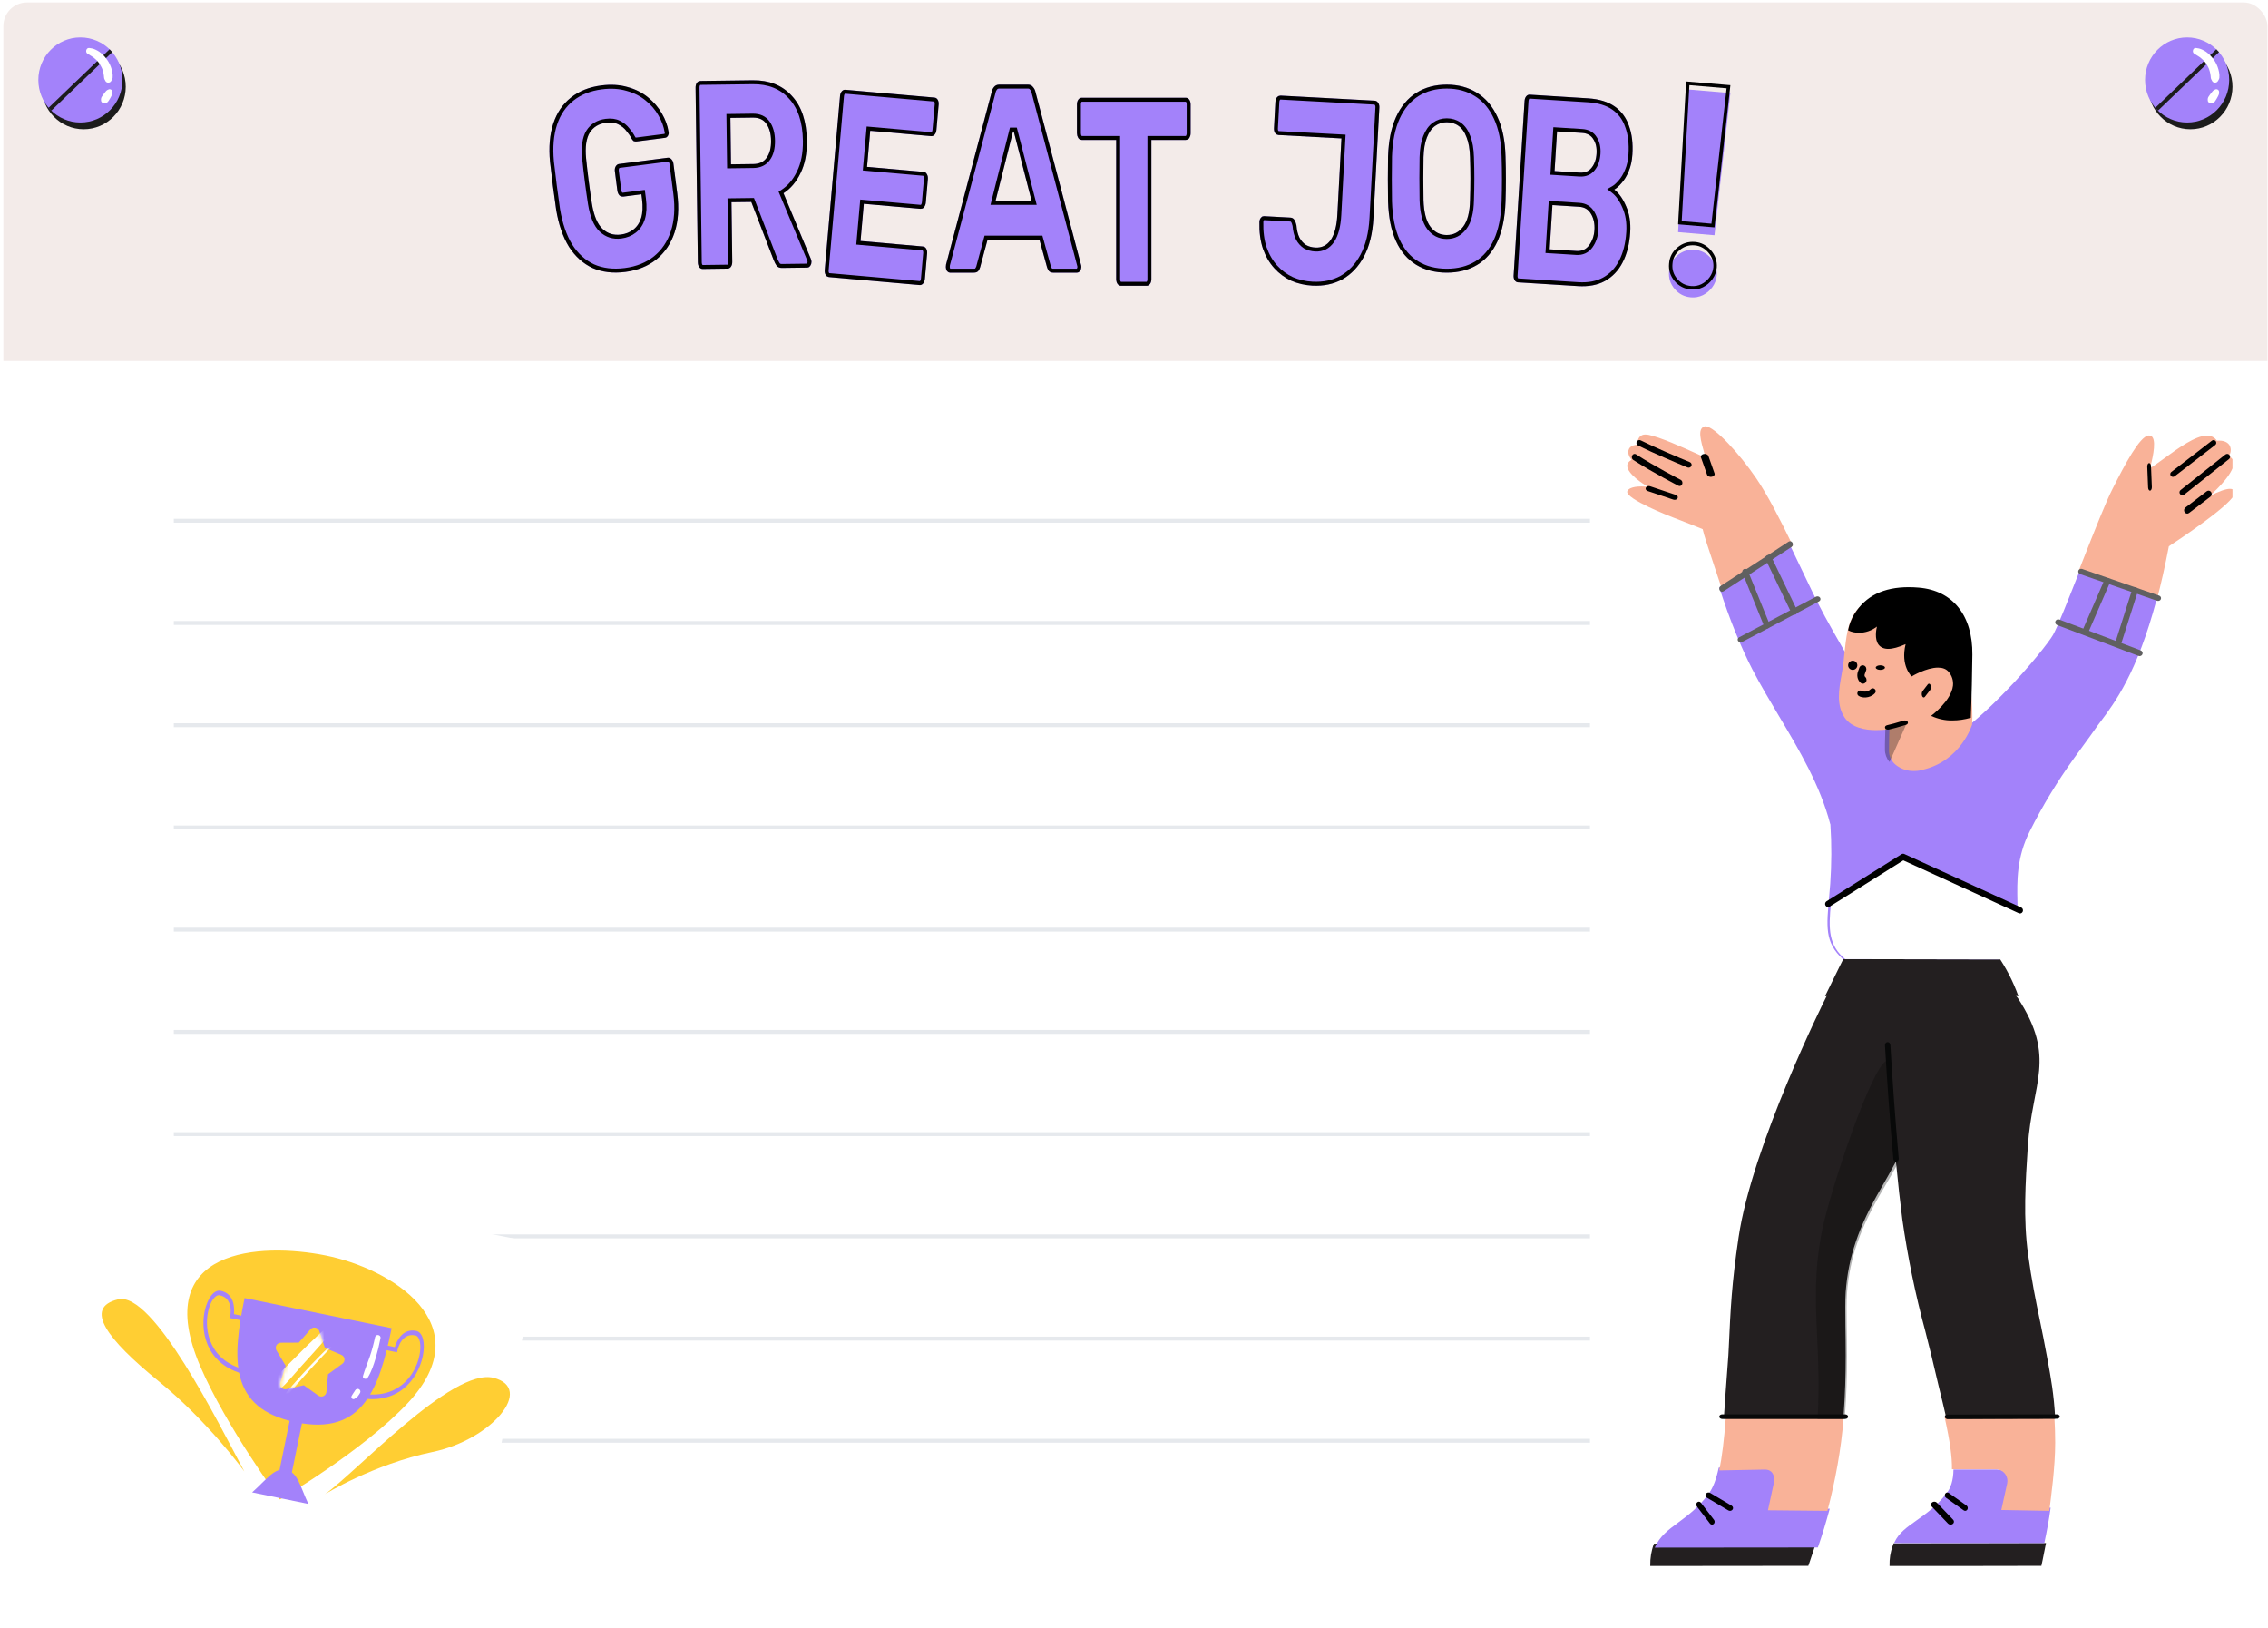<svg width="577" height="414" viewBox="0 0 577 414" fill="none" xmlns="http://www.w3.org/2000/svg">
<g clip-path="url(#clip0_416_6495)">
<rect x="0.857" y="0.622" width="576" height="412.541" rx="6" fill="white"/>
<path d="M0.857 0.622H576.857V91.803H0.857V0.622Z" fill="#F3EBE9"/>
<g opacity="0.2">
<line x1="44.225" y1="132.446" x2="484.225" y2="132.446" stroke="#8392A6"/>
<line x1="44.225" y1="158.446" x2="484.225" y2="158.446" stroke="#8392A6"/>
<line x1="44.225" y1="184.446" x2="484.225" y2="184.446" stroke="#8392A6"/>
<line x1="44.225" y1="210.446" x2="484.225" y2="210.446" stroke="#8392A6"/>
<line x1="44.225" y1="236.446" x2="484.225" y2="236.446" stroke="#8392A6"/>
<line x1="44.225" y1="262.446" x2="484.225" y2="262.446" stroke="#8392A6"/>
<line x1="44.225" y1="288.446" x2="484.225" y2="288.446" stroke="#8392A6"/>
<line x1="44.225" y1="314.446" x2="484.225" y2="314.446" stroke="#8392A6"/>
<line x1="44.225" y1="340.446" x2="484.225" y2="340.446" stroke="#8392A6"/>
<line x1="44.225" y1="366.446" x2="484.225" y2="366.446" stroke="#8392A6"/>
</g>
<g clip-path="url(#clip1_416_6495)">
<rect width="163.459" height="304.68" transform="translate(404.502 100.699)" fill="white"/>
<path d="M568.521 125.267C568.483 125.005 568.368 124.334 567.306 124.334C566.281 124.334 564.571 124.93 562.217 126.125L562.255 126.088C564.037 124.409 568.711 119.96 568.216 117.419C568.064 116.782 567.61 116.261 567.001 116.036C567.572 115.253 567.686 114.241 567.267 113.345C566.81 112.524 565.862 112.075 564.609 112.075C564.38 112.075 564.19 112.075 564.003 112.112C563.47 111.254 562.483 110.767 561.455 110.804C558.533 110.804 554.24 113.945 550.785 116.448C549.342 117.494 548.05 118.427 547.026 119.064C546.988 119.064 546.95 119.064 546.988 119.027C547.365 117.644 548.694 112.637 547.593 111.179C547.403 110.917 547.102 110.767 546.759 110.767C546.683 110.767 546.645 110.767 546.569 110.767C544.329 111.104 540.68 117.944 537.453 124.334C535.857 127.396 532.745 135.281 529.744 142.904L528.719 145.52L548.618 152.843L548.656 152.768C549.795 148.548 550.824 143.912 551.772 138.98V138.943C552.797 138.272 568.902 127.733 568.521 125.267Z" fill="#F9B298"/>
<path fill-rule="evenodd" clip-rule="evenodd" d="M567.197 115.721C566.942 115.401 566.475 115.348 566.154 115.602L554.759 124.641C554.439 124.896 554.386 125.361 554.641 125.681C554.896 126.001 555.363 126.054 555.683 125.8L567.078 116.761C567.399 116.506 567.452 116.041 567.197 115.721Z" fill="black"/>
<path fill-rule="evenodd" clip-rule="evenodd" d="M563.7 112.208C563.468 111.903 563.035 111.846 562.732 112.079L552.405 120.04C552.102 120.274 552.045 120.709 552.277 121.014C552.509 121.318 552.942 121.376 553.245 121.143L563.572 113.181C563.875 112.948 563.932 112.512 563.7 112.208Z" fill="black"/>
<path fill-rule="evenodd" clip-rule="evenodd" d="M562.524 125.147C562.269 124.765 561.772 124.677 561.414 124.95L555.981 129.096C555.623 129.369 555.541 129.899 555.796 130.28C556.052 130.662 556.549 130.75 556.906 130.477L562.34 126.331C562.697 126.058 562.78 125.528 562.524 125.147Z" fill="black"/>
<path d="M480.719 398.29C480.681 396.412 480.909 394.81 481.553 393.048L481.739 392.526L520.523 392.446L520.486 392.647C519.841 396.05 519.348 398.25 519.348 398.25C519.348 398.29 480.719 398.29 480.719 398.29Z" fill="#231F20"/>
<path d="M419.836 398.29V398.209C419.798 396.304 420.097 394.436 420.768 392.65L420.805 392.609L461.945 392.446C461.982 392.446 461.982 392.487 461.982 392.487L461.721 393.301C460.57 396.788 460.052 398.249 460.052 398.249L419.836 398.29Z" fill="#231F20"/>
<path d="M481.904 392.446C481.866 392.446 481.904 392.341 481.941 392.305C483.095 389.809 485.178 388.406 487.597 386.682C489.942 385.028 492.623 383.131 495.154 379.898C496.308 378.456 496.943 376.485 496.98 373.851V373.746H508.035C509.749 373.746 511.571 375.011 511.571 376.626C511.571 376.838 511.533 377.049 511.496 377.261L510.044 383.413L521.696 383.449V383.519C521.289 386.541 520.729 389.531 520.098 392.446H481.904Z" fill="#A382FA"/>
<path d="M421.004 393.615L421.041 393.5C422.24 390.745 424.412 389.103 426.96 387.227C429.395 385.428 432.169 383.364 434.717 379.885C435.84 378.354 436.629 376.248 437.264 373.267L449.106 372.576C450.827 372.576 452.139 374.606 452.139 376.363C452.139 376.593 452.101 376.823 452.063 377.053L450.605 383.748L465.442 383.709C465.48 383.709 465.517 383.748 465.48 383.786C464.581 387.112 463.57 390.515 462.481 393.576L421.004 393.615Z" fill="#A382FA"/>
<path d="M451.245 377.349C451.575 375.741 451.209 374.17 449.673 373.836C449.453 373.798 449.273 373.761 449.053 373.761L437.394 373.982C438.091 370.619 438.637 366.134 439.04 360.824L454.68 330.5L469.007 360.599V360.824C468.42 368.564 466.885 376.787 464.913 384.264L449.783 384.114L451.245 377.349Z" fill="#F9B298"/>
<path d="M509.152 384.042L510.647 377.283C510.98 375.667 509.972 374.09 508.402 373.754C508.181 373.717 507.994 373.679 507.769 373.679H496.597V373.604C496.634 370.524 496.11 366.656 494.764 360.613V360.575L505.603 330.5L522.677 360.726C522.789 362.789 522.864 364.668 522.864 366.92C522.864 373.19 521.781 380.924 521.406 383.929L521.369 384.264L509.152 384.042Z" fill="#F9B298"/>
<path d="M495.209 360.889C494.655 358.359 493.912 355.419 493.209 352.516C492.614 350.023 491.986 347.456 491.354 344.703C490.874 342.695 490.354 340.647 489.796 338.49C487.275 329.188 485.349 319.741 483.977 310.178C483.419 305.864 482.865 300.879 482.345 295.447C481.122 297.678 479.861 299.947 478.564 302.182C472.819 312.04 470.224 319.703 469.555 328.595C469.406 330.864 469.443 333.655 469.48 337.188C469.517 339.382 469.555 341.878 469.555 344.703C469.555 350.135 469.406 354.49 469.038 359.807L469.001 360.702C469.001 360.739 468.964 360.777 468.926 360.777H438.565V360.702C438.676 358.99 438.825 357.202 438.933 355.269C439.156 352.105 439.416 348.497 439.714 344.703L439.825 342.546C440.267 332.837 440.565 326.438 442.309 314.719C445.755 291.279 464.256 254.224 464.513 253.743L469.703 242.84H503.069L513.301 253.743C523.348 269.145 516.971 275.209 515.897 291.615C515.302 300.656 514.711 309.995 515.971 319.069C516.86 325.617 517.897 330.677 519.009 336.035C519.566 338.789 520.157 341.617 520.715 344.74L520.938 345.93C521.753 350.359 522.533 354.564 522.864 360.739V360.814L495.209 360.889Z" fill="#231F20"/>
<path opacity="0.3" d="M462.414 360.889V360.815C462.869 352.789 462.603 346.288 462.3 340.01C461.886 330.945 461.545 323.106 463.547 313.002C465.629 302.637 476.631 269.723 480.26 269.723C480.525 269.723 480.753 269.909 480.943 270.282C481.322 286.478 483.021 295.356 483.059 295.431V295.468V295.506C481.811 297.808 480.45 300.148 479.088 302.454C473.229 312.298 470.582 319.95 469.899 328.829C469.748 331.094 469.786 333.881 469.824 337.409C469.862 339.6 469.899 342.089 469.899 344.913C469.899 350.338 469.748 354.757 469.372 360.07L469.334 360.815C469.334 360.852 469.297 360.889 469.259 360.889H462.414Z" fill="#080909"/>
<path fill-rule="evenodd" clip-rule="evenodd" d="M480.193 265.048C479.812 265.074 479.523 265.424 479.548 265.83C480.065 274.58 480.787 284.877 481.682 294.769C481.718 295.175 482.055 295.471 482.435 295.432C482.814 295.393 483.092 295.033 483.055 294.628C482.163 284.755 481.442 274.476 480.925 265.737C480.901 265.331 480.573 265.023 480.193 265.048Z" fill="#080909"/>
<path fill-rule="evenodd" clip-rule="evenodd" d="M434.009 379.915C433.773 380.246 433.876 380.689 434.238 380.904L439.699 384.149C440.061 384.364 440.545 384.27 440.781 383.939C441.016 383.607 440.913 383.164 440.551 382.949L435.091 379.705C434.729 379.489 434.244 379.584 434.009 379.915Z" fill="black"/>
<path fill-rule="evenodd" clip-rule="evenodd" d="M431.779 382.099C431.495 382.361 431.458 382.825 431.696 383.137L435.039 387.508C435.277 387.819 435.7 387.86 435.983 387.598C436.267 387.337 436.304 386.872 436.066 386.561L432.723 382.19C432.485 381.878 432.062 381.838 431.779 382.099Z" fill="black"/>
<path fill-rule="evenodd" clip-rule="evenodd" d="M494.873 379.919C494.674 380.256 494.761 380.705 495.068 380.924L499.596 384.147C499.903 384.365 500.313 384.27 500.513 383.934C500.712 383.598 500.625 383.148 500.318 382.93L495.79 379.706C495.483 379.488 495.073 379.583 494.873 379.919Z" fill="black"/>
<path fill-rule="evenodd" clip-rule="evenodd" d="M491.558 382.105C491.197 382.374 491.151 382.851 491.456 383.17L495.598 387.502C495.903 387.821 496.443 387.862 496.805 387.593C497.166 387.323 497.211 386.847 496.907 386.528L492.764 382.195C492.459 381.876 491.919 381.836 491.558 382.105Z" fill="black"/>
<path fill-rule="evenodd" clip-rule="evenodd" d="M524.035 360.275C524.034 359.967 523.699 359.719 523.286 359.72L495.509 359.775C495.097 359.776 494.763 360.026 494.764 360.333C494.766 360.641 495.101 360.889 495.513 360.889L523.29 360.833C523.703 360.832 524.036 360.582 524.035 360.275Z" fill="#080909"/>
<path fill-rule="evenodd" clip-rule="evenodd" d="M470.177 360.304C470.177 359.981 469.833 359.72 469.409 359.72H438.162C437.737 359.72 437.394 359.981 437.394 360.304C437.394 360.627 437.737 360.889 438.162 360.889H469.409C469.833 360.889 470.177 360.627 470.177 360.304Z" fill="#080909"/>
<path d="M464.324 253.359L464.362 253.252C467.39 247.027 469.443 242.912 469.481 242.876L469.518 242.84H508.08L508.118 242.876C510.359 246.134 512.154 249.603 513.462 253.252L513.499 253.359H464.324Z" fill="#231F20"/>
<path d="M437.88 149.226C437.28 147.39 436.714 145.705 436.19 144.163C434.646 139.468 433.48 136.091 433.179 134.586C432.839 134.442 429.904 133.232 425.655 131.616C425.164 131.432 413.502 126.922 413.992 124.975C414.143 124.39 415.158 123.728 417.565 123.728C418.131 123.728 418.731 123.765 419.297 123.838C418.094 123.143 413.954 120.501 413.992 118.444C413.992 117.859 414.369 117.344 415.083 116.943C414.818 116.612 413.841 115.364 414.441 114.154C414.894 113.234 416.248 113.127 416.588 113.091C416.588 112.796 416.55 111.733 417.188 111.071C417.565 110.703 418.056 110.486 418.618 110.522C418.882 110.522 419.146 110.559 419.41 110.596C422.455 111.255 427.572 113.528 432.499 115.765L433.929 116.428C433.854 116.133 433.779 115.839 433.669 115.548C432.65 111.95 431.824 109.128 433.594 108.466C433.703 108.429 433.779 108.429 433.892 108.429C436.152 108.429 442.547 115.401 446.796 121.638C449.731 125.928 453.007 132.385 456.089 138.732L456.127 138.806L437.955 149.337L437.88 149.226Z" fill="#F9B298"/>
<path d="M468.846 243.935C464.138 239.636 464.7 235.556 465.37 227.806C465.445 226.843 465.557 225.843 465.632 224.768C465.969 219.759 466.007 214.717 465.67 209.711V209.674L465.632 209.6C463.055 199.7 457.751 190.801 452.634 182.2C450.319 178.307 447.929 174.301 445.839 170.296C442.849 164.477 440.01 157.508 437.433 149.498L437.395 149.423L455.473 138.817L455.511 138.892C456.222 140.376 456.93 141.859 457.638 143.343C460.032 148.386 462.31 153.168 464.325 156.876C468.172 163.956 479.901 184.018 485.28 192.843C493.349 191.768 503.32 183.014 510.265 175.822C516.394 169.519 521.286 163.253 522.294 161.509C523.451 159.508 526.178 152.536 528.98 145.455L529.055 145.307L548.624 152.536V152.61C543.694 171.077 538.132 178.567 534.431 183.498C533.947 184.13 533.498 184.721 533.123 185.279C532.191 186.614 531.22 187.949 530.213 189.318C529.389 190.433 528.568 191.582 527.71 192.769C523.451 198.663 519.642 204.929 516.394 211.418C513.03 218.056 513.142 224.099 513.255 229.402C513.367 235.259 513.554 240.264 508.662 244.009L468.846 243.935Z" fill="#A382FA"/>
<path d="M469.425 243.935C465.277 240.512 465.091 236.417 465.834 229.572V229.535L484.456 218.296L513.482 231.061V231.099C513.594 237.239 513.26 240.587 508.893 244.009L469.425 243.935Z" fill="white"/>
<path d="M486.922 196.087C485.258 196.124 483.673 195.605 482.343 194.57C481.235 193.683 480.569 192.352 480.569 190.946C480.569 188.95 480.643 185.991 480.68 185.434C479.572 185.62 478.428 185.694 477.32 185.694C474.66 185.694 471.078 185.141 469.304 182.515C467.126 179.295 467.826 175.338 468.53 171.491L468.604 171.05C468.934 169.273 469.119 167.537 469.267 165.872C469.674 162.211 470.041 158.773 471.704 156.109C474.586 151.595 478.094 153.075 484.706 153.075C485.518 153.075 486.37 153.112 487.255 153.187C496.082 153.888 501.253 160.175 501.142 170.015C501.105 174.155 502.028 179.04 501.731 184.251C501.694 184.362 498.89 193.535 489.1 195.79C488.437 196.013 487.659 196.087 486.922 196.087Z" fill="#F9B298"/>
<path opacity="0.3" d="M480.626 193.712C479.956 192.868 479.545 191.798 479.545 190.689C479.545 190.229 479.545 189.734 479.545 189.235C479.583 187.171 479.657 184.988 479.657 184.988C479.657 184.988 483.721 184.11 485.212 183.347L485.399 183.231L480.738 193.751L480.626 193.712Z" fill="black"/>
<path d="M496.671 183.23C494.855 183.268 493.042 182.857 491.372 182.104L491.262 182.067L491.372 181.992C491.408 181.954 496.38 178.276 496.853 174.41C496.998 173.096 496.598 171.82 495.728 170.845C495.11 170.133 494.203 169.794 493.042 169.794C490.101 169.794 486.436 171.97 486.4 172.008L486.363 172.045L486.327 172.008C486.291 171.97 483.463 169.342 484.806 163.827C483.026 164.614 481.537 165.028 480.376 165.028C479.288 165.028 478.454 164.652 477.908 163.937C476.856 162.514 477.33 160.07 477.508 159.359C476.201 160.371 474.607 160.936 472.937 160.936C471.994 160.936 471.051 160.748 470.214 160.334L470.178 160.296V160.259C470.469 158.794 471.015 157.409 471.775 156.17C474.607 151.589 479.142 149.337 485.639 149.337C486.436 149.337 487.273 149.375 488.143 149.45C496.817 150.162 501.898 156.543 501.788 166.527C501.752 170.543 501.606 177.527 501.388 182.519V182.556H501.352C499.794 183.008 498.232 183.23 496.671 183.23Z" fill="black"/>
<path fill-rule="evenodd" clip-rule="evenodd" d="M491.154 174.244C490.988 173.848 490.672 173.764 490.448 174.055L489.116 175.784C488.891 176.075 488.843 176.631 489.009 177.027C489.174 177.422 489.49 177.506 489.714 177.215L491.047 175.486C491.271 175.195 491.319 174.639 491.154 174.244Z" fill="black"/>
<path fill-rule="evenodd" clip-rule="evenodd" d="M485.343 183.596C485.182 183.299 484.725 183.154 484.321 183.273C484.033 183.357 483.745 183.443 483.458 183.528C482.342 183.861 481.229 184.193 480.11 184.436C479.693 184.526 479.455 184.848 479.578 185.154C479.701 185.461 480.139 185.636 480.556 185.545C481.757 185.285 482.963 184.925 484.085 184.59C484.363 184.507 484.637 184.426 484.903 184.348C485.307 184.229 485.504 183.893 485.343 183.596Z" fill="black"/>
<path fill-rule="evenodd" clip-rule="evenodd" d="M474.223 169.269C473.749 169.079 473.218 169.329 473.037 169.827L472.67 170.84C472.665 170.852 472.661 170.864 472.657 170.876C472.382 171.737 472.499 172.766 473.2 173.502L473.292 173.598C473.651 173.975 474.233 173.975 474.592 173.598C474.951 173.221 474.951 172.61 474.592 172.234L474.5 172.137C474.5 172.137 474.5 172.137 474.5 172.137C474.376 172.007 474.31 171.787 474.395 171.506L474.755 170.514C474.936 170.016 474.698 169.459 474.223 169.269Z" fill="black"/>
<path fill-rule="evenodd" clip-rule="evenodd" d="M476.962 175.251C476.659 174.97 476.184 174.986 475.901 175.287C475.532 175.68 475.05 175.853 474.59 175.889C474.36 175.907 474.15 175.888 473.984 175.852C473.901 175.834 473.836 175.813 473.788 175.794C473.744 175.776 473.725 175.763 473.725 175.763C473.725 175.763 473.726 175.764 473.726 175.764C473.397 175.513 472.926 175.575 472.673 175.902C472.421 176.228 472.483 176.697 472.812 176.948C473.053 177.131 473.364 177.245 473.662 177.31C473.974 177.378 474.333 177.405 474.707 177.377C475.454 177.319 476.32 177.028 476.999 176.305C477.282 176.004 477.266 175.532 476.962 175.251Z" fill="black"/>
<path d="M478.372 170.374C479.019 170.374 479.545 170.112 479.545 169.791C479.545 169.468 479.019 169.206 478.372 169.206C477.729 169.206 477.203 169.468 477.203 169.791C477.203 170.112 477.729 170.374 478.372 170.374Z" fill="black"/>
<path d="M471.35 170.375C471.999 170.375 472.521 169.854 472.521 169.206C472.521 168.563 471.999 168.038 471.35 168.038C470.705 168.038 470.179 168.563 470.179 169.206C470.179 169.854 470.705 170.375 471.35 170.375Z" fill="black"/>
<path fill-rule="evenodd" clip-rule="evenodd" d="M522.917 157.999C522.763 158.387 522.96 158.823 523.357 158.973L544.061 166.818C544.458 166.968 544.904 166.776 545.058 166.388C545.212 166 545.015 165.564 544.618 165.414L523.914 157.57C523.517 157.419 523.071 157.612 522.917 157.999Z" fill="#606060"/>
<path fill-rule="evenodd" clip-rule="evenodd" d="M536.422 147.053C536.019 146.901 535.561 147.082 535.398 147.457L529.947 160.018C529.784 160.393 529.978 160.819 530.381 160.971C530.784 161.123 531.242 160.941 531.405 160.566L536.857 148.006C537.019 147.631 536.825 147.204 536.422 147.053Z" fill="#606060"/>
<path fill-rule="evenodd" clip-rule="evenodd" d="M543.416 149.375C543.018 149.244 542.591 149.466 542.463 149.871L538.122 163.523C537.994 163.928 538.211 164.363 538.609 164.494C539.007 164.625 539.433 164.403 539.562 163.998L543.902 150.347C544.031 149.941 543.813 149.506 543.416 149.375Z" fill="#606060"/>
<path fill-rule="evenodd" clip-rule="evenodd" d="M484.472 217.194C484.246 217.09 483.986 217.108 483.775 217.24L464.694 229.217C464.333 229.443 464.217 229.932 464.433 230.308C464.649 230.685 465.117 230.807 465.477 230.581L484.221 218.816L513.604 232.254C513.989 232.43 514.437 232.247 514.606 231.844C514.774 231.442 514.599 230.973 514.214 230.797L484.472 217.194Z" fill="black"/>
<path fill-rule="evenodd" clip-rule="evenodd" d="M528.767 145.119C528.623 145.482 528.821 145.885 529.209 146.02L548.785 152.799C549.173 152.933 549.604 152.748 549.748 152.385C549.892 152.022 549.694 151.618 549.305 151.484L529.73 144.705C529.342 144.571 528.911 144.756 528.767 145.119Z" fill="#606060"/>
<path fill-rule="evenodd" clip-rule="evenodd" d="M456.027 138.036C455.826 137.661 455.386 137.536 455.045 137.758L437.746 149.033C437.405 149.255 437.292 149.74 437.494 150.116C437.695 150.492 438.135 150.617 438.475 150.395L455.775 139.119C456.116 138.897 456.229 138.412 456.027 138.036Z" fill="#606060"/>
<path fill-rule="evenodd" clip-rule="evenodd" d="M463.045 152.013C462.829 151.685 462.357 151.576 461.991 151.769L442.456 162.078C442.089 162.272 441.967 162.694 442.183 163.022C442.399 163.35 442.871 163.46 443.237 163.266L462.772 152.957C463.139 152.764 463.261 152.341 463.045 152.013Z" fill="#606060"/>
<path fill-rule="evenodd" clip-rule="evenodd" d="M449.575 141.225C449.169 141.403 448.991 141.861 449.177 142.248L455.754 155.899C455.94 156.286 456.421 156.456 456.827 156.278C457.233 156.1 457.411 155.642 457.225 155.255L450.648 141.604C450.462 141.217 449.981 141.047 449.575 141.225Z" fill="#606060"/>
<path fill-rule="evenodd" clip-rule="evenodd" d="M443.701 144.719C443.327 144.879 443.15 145.319 443.306 145.703L448.863 159.392C449.019 159.776 449.448 159.957 449.823 159.797C450.197 159.638 450.374 159.197 450.218 158.814L444.661 145.125C444.505 144.741 444.075 144.559 443.701 144.719Z" fill="#606060"/>
<path fill-rule="evenodd" clip-rule="evenodd" d="M416.405 112.332C416.213 112.692 416.359 113.133 416.732 113.318C420.583 115.231 426.662 117.795 429.311 118.889C429.697 119.048 430.143 118.876 430.309 118.504C430.474 118.133 430.295 117.702 429.91 117.543C427.258 116.449 421.224 113.903 417.428 112.017C417.055 111.832 416.597 111.973 416.405 112.332Z" fill="black"/>
<path fill-rule="evenodd" clip-rule="evenodd" d="M415.241 115.86C415.046 116.257 415.168 116.759 415.513 116.983C418.037 118.619 420.915 120.262 423.156 121.493C424.278 122.109 425.242 122.623 425.927 122.983C426.269 123.164 426.542 123.306 426.729 123.402C426.822 123.451 426.894 123.488 426.943 123.513L427.018 123.552C427.018 123.552 427.018 123.552 427.293 122.843L427.019 123.552C427.38 123.737 427.804 123.549 427.965 123.134C428.126 122.718 427.963 122.231 427.601 122.046L427.583 122.037L427.529 122.009C427.482 121.985 427.411 121.948 427.318 121.9C427.134 121.805 426.864 121.664 426.525 121.486C425.846 121.128 424.888 120.618 423.775 120.006C421.545 118.782 418.701 117.158 416.218 115.548C415.873 115.324 415.436 115.464 415.241 115.86Z" fill="black"/>
<path fill-rule="evenodd" clip-rule="evenodd" d="M418.725 124.022C418.551 124.353 418.746 124.735 419.16 124.874L425.73 127.079C426.144 127.218 426.62 127.062 426.794 126.73C426.968 126.399 426.773 126.018 426.359 125.879L419.789 123.674C419.375 123.535 418.899 123.691 418.725 124.022Z" fill="black"/>
<path fill-rule="evenodd" clip-rule="evenodd" d="M433.443 115.464C432.921 115.563 432.607 115.952 432.741 116.334L434.3 120.749C434.434 121.131 434.967 121.361 435.49 121.263C436.012 121.164 436.326 120.774 436.191 120.392L434.633 115.977C434.498 115.595 433.966 115.366 433.443 115.464Z" fill="black"/>
<path fill-rule="evenodd" clip-rule="evenodd" d="M546.726 117.782C546.462 117.816 546.263 118.229 546.283 118.704L546.496 123.992C546.515 124.467 546.744 124.824 547.008 124.79C547.272 124.755 547.47 124.342 547.451 123.867L547.238 118.579C547.219 118.104 546.989 117.747 546.726 117.782Z" fill="black"/>
</g>
<rect width="123.197" height="99.591" transform="translate(16.852 292.323) rotate(11.267)" fill="white"/>
<path d="M103.721 356.873C122.702 336.635 99.316 322.585 82.834 319.301C66.353 316.017 37.961 317.285 50.963 347.53C57.592 362.948 71.197 381.358 71.197 381.358C71.197 381.358 92.237 369.113 103.717 356.872L103.721 356.873Z" fill="#FFCE33"/>
<path d="M82.669 380.026C90.383 374.705 115.06 347.758 125.559 350.424C136.057 353.09 125.167 366.142 110.025 369.292C94.883 372.441 82.669 380.026 82.669 380.026Z" fill="#FFCE33"/>
<path d="M62.143 374.218C55.605 362.009 38.977 328.344 30.055 330.471C21.131 332.604 27.358 340.697 40.252 351.199C53.147 361.7 62.138 374.217 62.138 374.217L62.143 374.218Z" fill="#FFCE33"/>
<path d="M62.966 349.69C58.438 348.762 55.084 346.434 53.271 342.965C51.834 340.216 51.394 336.776 52.062 333.531C52.756 330.153 54.467 327.945 56.131 328.287C59.68 329.015 59.666 332.774 59.52 334.235L63.115 334.972L62.886 336.124L58.471 335.218L58.585 334.644C58.621 334.465 59.435 330.164 55.896 329.437C54.747 329.203 53.465 331.039 52.917 333.707C51.986 338.246 53.107 346.476 63.204 348.546L62.975 349.698L62.966 349.69Z" fill="#A382FA"/>
<path d="M91.185 355.478L91.415 354.326C95.731 355.213 99.507 354.454 102.343 352.141C104.522 350.356 106.121 347.658 106.72 344.734C107.267 342.066 106.814 339.874 105.66 339.639C102.1 338.909 101.174 343.182 101.132 343.366L101.018 343.939L96.603 343.033L96.832 341.881L100.433 342.62C100.872 341.223 102.345 337.76 105.894 338.489C107.558 338.831 108.264 341.531 107.57 344.909C106.902 348.154 105.142 351.145 102.74 353.108C99.706 355.584 95.713 356.406 91.18 355.476L91.185 355.478Z" fill="#A382FA"/>
<path d="M99.634 337.806C96.489 353.135 92.388 365.241 75.239 361.723C58.09 358.205 59.084 345.464 62.229 330.135L99.634 337.806Z" fill="#A382FA"/>
<path d="M77.307 343.699L70.934 374.776L74.066 375.418L80.439 344.341L77.307 343.699Z" fill="#A382FA"/>
<path d="M72.775 373.82C69.812 373.214 67.921 376.194 64.145 379.565L71.295 381.032L78.445 382.499C76.303 377.912 75.737 374.426 72.775 373.82Z" fill="#A382FA"/>
<path d="M87.116 346.836L83.456 349.517L83.052 354.017C82.961 355.015 81.817 355.537 80.995 354.953L77.29 352.316L72.849 353.314C71.867 353.534 71.01 352.613 71.313 351.657L72.681 347.349L70.34 343.461C69.82 342.602 70.44 341.508 71.449 341.501L76.006 341.478L79 338.079C79.664 337.328 80.902 337.575 81.223 338.522L82.667 342.816L86.859 344.598C87.789 344.991 87.937 346.238 87.122 346.831L87.116 346.836Z" fill="#FFCE33"/>
<mask id="mask0_416_6495" style="mask-type:luminance" maskUnits="userSpaceOnUse" x="70" y="337" width="18" height="19">
<path d="M87.116 346.836L83.456 349.517L83.052 354.017C82.961 355.015 81.817 355.537 80.995 354.953L77.29 352.316L72.849 353.314C71.867 353.534 71.01 352.613 71.313 351.657L72.681 347.349L70.34 343.461C69.82 342.602 70.44 341.508 71.449 341.501L76.006 341.478L79 338.079C79.664 337.328 80.902 337.575 81.223 338.522L82.667 342.816L86.859 344.598C87.789 344.991 87.937 346.238 87.122 346.831L87.116 346.836Z" fill="white"/>
</mask>
<g mask="url(#mask0_416_6495)">
<path d="M81.876 338.689C79.396 340.988 76.988 343.333 74.624 345.751C72.454 347.979 70.037 350.126 68.385 352.766C67.763 353.759 69.191 354.964 70.101 354.272C72.588 352.39 74.529 349.808 76.622 347.511C78.888 345.021 81.134 342.521 83.354 339.989C84.2 339.024 82.789 337.844 81.876 338.689Z" fill="white"/>
<path d="M84.584 341.697C81.031 345.081 77.652 348.61 74.427 352.309C73.504 353.365 72.606 354.426 71.794 355.567C71.607 355.833 71.95 356.157 72.186 355.912C73.882 354.132 75.418 352.209 77.049 350.368C78.681 348.528 80.335 346.767 82.003 344.992C82.956 343.974 83.915 342.958 84.89 341.966C85.078 341.774 84.77 341.516 84.584 341.697Z" fill="white"/>
</g>
<path d="M95.427 340.08C95.073 341.776 94.628 343.443 94.066 345.081C93.504 346.719 92.826 348.292 92.351 349.948C92.139 350.688 93.21 350.938 93.565 350.366C94.5 348.849 95.053 347.177 95.558 345.479C96.062 343.782 96.476 342.082 96.809 340.355C96.979 339.474 95.612 339.202 95.432 340.081L95.427 340.08Z" fill="white"/>
<path d="M90.363 353.601C90.272 353.763 90.175 353.925 90.069 354.079L90.169 353.929C90.026 354.135 89.869 354.332 89.749 354.553C89.657 354.721 89.559 354.888 89.447 355.051L89.529 354.935L89.513 354.958C89.431 355.075 89.363 355.2 89.381 355.352C89.395 355.472 89.438 355.577 89.517 355.667C89.697 355.867 89.994 355.911 90.221 355.764C90.51 355.582 90.813 355.377 91.035 355.123C91.167 354.974 91.272 354.798 91.38 354.633C91.464 354.506 91.544 354.373 91.619 354.239C91.796 353.918 91.642 353.451 91.307 353.305C90.947 353.143 90.552 353.271 90.366 353.612L90.363 353.601Z" fill="white"/>
<g clip-path="url(#clip2_416_6495)">
<path d="M557.259 32.869C563.17 32.869 567.962 28.026 567.962 22.053C567.962 16.079 563.17 11.236 557.259 11.236C551.348 11.236 546.556 16.079 546.556 22.053C546.556 28.026 551.348 32.869 557.259 32.869Z" fill="#1C1C1C"/>
<path d="M556.426 31.15C562.337 31.15 567.129 26.308 567.129 20.334C567.129 14.36 562.337 9.518 556.426 9.518C550.515 9.518 545.723 14.36 545.723 20.334C545.723 26.308 550.515 31.15 556.426 31.15Z" fill="#A382FA"/>
<path d="M548.662 27.785L564.191 12.891" stroke="#1C1C1C" stroke-miterlimit="10"/>
<path d="M564.638 19.09C564.617 18.601 564.517 18.097 564.382 17.63C564.14 16.767 563.749 15.925 563.229 15.192C562.674 14.415 562.019 13.725 561.244 13.171C560.909 12.934 560.546 12.747 560.176 12.581C559.671 12.358 559.208 12.258 558.653 12.2C557.863 12.121 557.614 13.315 558.255 13.674C558.575 13.854 558.888 14.063 559.201 14.25C559.358 14.343 559.514 14.451 559.671 14.559C559.699 14.581 559.763 14.631 559.778 14.638C559.849 14.696 559.913 14.753 559.984 14.811C560.269 15.055 560.546 15.307 560.795 15.587C560.852 15.652 560.909 15.717 560.966 15.781C560.98 15.803 561.073 15.918 561.101 15.954C561.13 15.997 561.187 16.076 561.201 16.091C561.258 16.177 561.315 16.263 561.372 16.35C561.571 16.666 561.742 17.004 561.906 17.342C561.92 17.371 561.92 17.378 561.927 17.385C561.927 17.385 561.927 17.385 561.927 17.4C561.955 17.479 561.991 17.558 562.019 17.637C562.091 17.831 562.148 18.025 562.204 18.227C562.247 18.392 562.283 18.558 562.318 18.73C562.318 18.744 562.333 18.816 562.347 18.874C562.361 19.011 562.361 19.154 562.404 19.291C562.404 19.291 562.404 19.298 562.404 19.305C562.404 19.32 562.404 19.327 562.404 19.341C562.411 19.442 562.418 19.55 562.432 19.651C562.454 19.874 562.496 20.096 562.624 20.291C562.653 20.334 562.667 20.348 562.667 20.341C562.667 20.355 562.674 20.37 562.688 20.391C562.817 20.722 563.037 20.974 563.407 21.017C563.742 21.06 564.09 20.909 564.268 20.6C564.411 20.341 564.581 20.096 564.624 19.794C564.653 19.557 564.653 19.32 564.645 19.082L564.638 19.09Z" fill="white"/>
<path d="M564.219 22.786C564.105 22.729 563.984 22.693 563.863 22.686C563.735 22.686 563.621 22.721 563.522 22.786C563.436 22.808 563.351 22.837 563.265 22.894C563.18 22.959 563.059 23.038 562.995 23.103C562.924 23.167 562.867 23.247 562.81 23.326C562.639 23.541 562.461 23.757 562.297 23.98C562.176 24.145 562.048 24.318 561.935 24.498C561.842 24.642 561.749 24.785 561.707 24.958C561.65 25.188 561.65 25.44 561.693 25.67C561.728 25.872 561.92 26.102 562.091 26.195C562.305 26.31 562.525 26.339 562.76 26.281C562.952 26.238 563.237 26.073 563.372 25.936C563.493 25.814 563.578 25.67 563.678 25.526C563.792 25.361 563.892 25.181 563.991 25.009C564.091 24.836 564.183 24.649 564.283 24.476C564.44 24.181 564.582 23.858 564.553 23.527C564.596 23.247 564.475 22.923 564.219 22.779V22.786Z" fill="white"/>
</g>
<g clip-path="url(#clip3_416_6495)">
<path d="M21.289 32.869C27.201 32.869 31.993 28.026 31.993 22.053C31.993 16.079 27.201 11.236 21.289 11.236C15.378 11.236 10.586 16.079 10.586 22.053C10.586 28.026 15.378 32.869 21.289 32.869Z" fill="#1C1C1C"/>
<path d="M20.456 31.15C26.368 31.15 31.16 26.308 31.16 20.334C31.16 14.36 26.368 9.518 20.456 9.518C14.545 9.518 9.753 14.36 9.753 20.334C9.753 26.308 14.545 31.15 20.456 31.15Z" fill="#A382FA"/>
<path d="M12.692 27.785L28.221 12.891" stroke="#1C1C1C" stroke-miterlimit="10"/>
<path d="M28.669 19.09C28.647 18.601 28.548 18.097 28.412 17.63C28.171 16.767 27.779 15.925 27.26 15.192C26.704 14.415 26.05 13.725 25.274 13.171C24.939 12.934 24.577 12.747 24.206 12.581C23.701 12.358 23.239 12.258 22.684 12.2C21.894 12.121 21.645 13.315 22.285 13.674C22.605 13.854 22.918 14.063 23.232 14.25C23.388 14.343 23.545 14.451 23.701 14.559C23.73 14.581 23.794 14.631 23.808 14.638C23.879 14.696 23.943 14.753 24.014 14.811C24.299 15.055 24.577 15.307 24.826 15.587C24.883 15.652 24.939 15.717 24.997 15.781C25.011 15.803 25.103 15.918 25.132 15.954C25.16 15.997 25.217 16.076 25.231 16.091C25.288 16.177 25.345 16.263 25.402 16.35C25.601 16.666 25.772 17.004 25.936 17.342C25.95 17.371 25.95 17.378 25.957 17.385C25.957 17.385 25.957 17.385 25.957 17.4C25.986 17.479 26.021 17.558 26.05 17.637C26.121 17.831 26.178 18.025 26.235 18.227C26.277 18.392 26.313 18.558 26.349 18.73C26.349 18.744 26.363 18.816 26.377 18.874C26.391 19.011 26.391 19.154 26.434 19.291C26.434 19.291 26.434 19.298 26.434 19.305C26.434 19.32 26.434 19.327 26.434 19.341C26.441 19.442 26.448 19.55 26.462 19.651C26.484 19.874 26.526 20.096 26.655 20.291C26.683 20.334 26.697 20.348 26.697 20.341C26.697 20.355 26.704 20.37 26.719 20.391C26.847 20.722 27.067 20.974 27.438 21.017C27.772 21.06 28.121 20.909 28.299 20.6C28.441 20.341 28.612 20.096 28.654 19.794C28.683 19.557 28.683 19.32 28.676 19.082L28.669 19.09Z" fill="white"/>
<path d="M28.249 22.786C28.135 22.729 28.014 22.693 27.893 22.686C27.765 22.686 27.651 22.721 27.552 22.786C27.466 22.808 27.381 22.837 27.296 22.894C27.21 22.959 27.089 23.038 27.025 23.103C26.954 23.167 26.897 23.247 26.84 23.326C26.669 23.541 26.491 23.757 26.328 23.98C26.207 24.145 26.079 24.318 25.965 24.498C25.872 24.642 25.78 24.785 25.737 24.958C25.68 25.188 25.68 25.44 25.723 25.67C25.758 25.872 25.951 26.102 26.121 26.195C26.335 26.31 26.555 26.339 26.79 26.281C26.983 26.238 27.267 26.073 27.402 25.936C27.523 25.814 27.609 25.67 27.708 25.526C27.822 25.361 27.922 25.181 28.021 25.009C28.121 24.836 28.214 24.649 28.313 24.476C28.47 24.181 28.612 23.858 28.584 23.527C28.626 23.247 28.505 22.923 28.249 22.779V22.786Z" fill="white"/>
</g>
<g filter="url(#filter0_d_416_6495)">
<path d="M159.074 67.157C155.96 67.558 153.184 67.223 150.747 66.153C148.337 65.034 146.34 63.238 144.755 60.764C143.198 58.241 142.107 55.078 141.485 51.275C141.209 49.391 140.935 47.395 140.664 45.288C140.387 43.136 140.141 41.092 139.925 39.156C139.576 35.406 139.858 32.156 140.77 29.405C141.682 26.654 143.182 24.453 145.269 22.8C147.355 21.148 149.923 20.126 152.972 19.733C155.43 19.417 157.664 19.553 159.673 20.143C161.676 20.689 163.404 21.56 164.858 22.757C166.344 23.949 167.52 25.316 168.385 26.856C169.282 28.392 169.849 29.948 170.085 31.525C170.169 31.916 170.113 32.258 169.917 32.551C169.754 32.84 169.526 33.003 169.231 33.041L162.051 33.965C161.691 34.011 161.404 33.981 161.19 33.875C161.003 33.72 160.825 33.498 160.654 33.207C160.34 32.578 159.908 31.942 159.359 31.298C158.837 30.607 158.148 30.048 157.294 29.622C156.472 29.192 155.438 29.058 154.192 29.218C152.324 29.459 150.933 30.307 150.021 31.764C149.142 33.216 148.839 35.397 149.114 38.308C149.501 42.097 149.993 45.917 150.588 49.769C151.082 52.83 151.974 54.969 153.264 56.187C154.554 57.405 156.116 57.896 157.952 57.66C159.198 57.499 160.259 57.072 161.137 56.379C162.047 55.682 162.704 54.705 163.109 53.447C163.508 52.146 163.586 50.551 163.343 48.663L163.182 47.412L158.56 48.007C158.199 48.053 157.868 47.939 157.566 47.666C157.291 47.344 157.123 46.942 157.061 46.459L156.433 41.584C156.371 41.102 156.435 40.691 156.625 40.355C156.842 39.97 157.131 39.754 157.492 39.707L169.883 38.113C170.244 38.066 170.561 38.204 170.836 38.526C171.105 38.804 171.271 39.184 171.333 39.667L172.299 47.176C172.785 50.952 172.561 54.262 171.627 57.105C170.693 59.948 169.14 62.246 166.966 63.999C164.819 65.704 162.189 66.756 159.074 67.157Z" fill="#A382FA"/>
<path d="M159.532 20.623L159.532 20.623L159.541 20.626C161.483 21.155 163.146 21.995 164.54 23.143L164.54 23.143L164.545 23.147C165.985 24.302 167.118 25.621 167.949 27.101L167.949 27.101L167.953 27.108C168.822 28.596 169.365 30.092 169.591 31.599L169.593 31.614L169.596 31.63C169.656 31.908 169.612 32.108 169.501 32.273L169.491 32.289L169.482 32.306C169.386 32.475 169.286 32.53 169.167 32.545L161.987 33.469C161.725 33.503 161.559 33.482 161.46 33.447C161.347 33.342 161.223 33.187 161.093 32.968C160.76 32.305 160.31 31.644 159.749 30.985C159.177 30.233 158.431 29.631 157.521 29.177C156.582 28.687 155.438 28.553 154.128 28.722C152.128 28.98 150.597 29.901 149.597 31.498L149.597 31.498L149.593 31.505C148.631 33.094 148.338 35.407 148.616 38.355L148.616 38.355L148.616 38.359C149.005 42.157 149.497 45.986 150.094 49.845L150.095 49.849C150.595 52.946 151.51 55.219 152.921 56.551C154.325 57.877 156.039 58.41 158.016 58.156C159.339 57.985 160.487 57.529 161.444 56.774C162.445 56.006 163.154 54.938 163.585 53.6L163.585 53.6L163.587 53.594C164.013 52.203 164.087 50.532 163.839 48.599L163.678 47.348L163.614 46.852L163.118 46.916L158.496 47.511C158.306 47.535 158.124 47.488 157.926 47.316C157.734 47.083 157.606 46.782 157.557 46.395L156.929 41.521C156.877 41.117 156.936 40.821 157.061 40.6C157.219 40.319 157.386 40.225 157.555 40.203L169.947 38.609C170.111 38.588 170.27 38.633 170.456 38.85L170.466 38.862L170.477 38.874C170.653 39.056 170.785 39.327 170.837 39.731L171.803 47.24C172.282 50.962 172.057 54.193 171.152 56.949C170.246 59.707 168.746 61.921 166.653 63.608C164.588 65.248 162.047 66.27 159.011 66.661C155.972 67.052 153.292 66.723 150.953 65.697C148.642 64.623 146.716 62.897 145.178 60.498C143.665 58.046 142.594 54.952 141.979 51.199C141.704 49.319 141.431 47.327 141.16 45.224C140.884 43.076 140.638 41.037 140.423 39.105C140.079 35.407 140.36 32.23 141.244 29.563C142.129 26.895 143.575 24.779 145.579 23.192C147.584 21.605 150.063 20.612 153.036 20.229C155.438 19.92 157.601 20.056 159.532 20.623Z" stroke="black"/>
</g>
<g filter="url(#filter1_d_416_6495)">
<path d="M178.781 66.397C178.423 66.401 178.127 66.246 177.895 65.93C177.662 65.614 177.543 65.206 177.536 64.705L176.964 20.309C176.958 19.808 177.067 19.397 177.291 19.075C177.515 18.754 177.807 18.59 178.165 18.586L191.47 18.414C195.677 18.36 199.004 19.684 201.453 22.384C203.933 25.04 205.205 28.849 205.269 33.812C205.311 37.045 204.775 39.784 203.663 42.03C202.583 44.276 201.137 45.979 199.326 47.141L206.292 63.856C206.394 64.128 206.446 64.378 206.449 64.606C206.453 64.97 206.344 65.313 206.119 65.634C205.927 65.91 205.685 66.05 205.391 66.054L198.934 66.137C198.315 66.145 197.855 65.946 197.557 65.54C197.257 65.088 197.04 64.681 196.905 64.319L191.135 49.364L186.097 49.429L186.292 64.592C186.299 65.093 186.19 65.504 185.966 65.826C185.741 66.147 185.45 66.311 185.091 66.315L178.781 66.397ZM185.973 39.799L191.647 39.726C193.18 39.706 194.314 39.167 195.051 38.111C195.82 37.053 196.193 35.614 196.169 33.792C196.146 32.017 195.753 30.587 194.989 29.504C194.257 28.42 193.093 27.889 191.495 27.91L185.82 27.983L185.973 39.799Z" fill="#A382FA"/>
<path d="M177.701 19.361L177.701 19.361C177.843 19.157 177.991 19.088 178.172 19.086L191.477 18.914C195.564 18.862 198.745 20.142 201.082 22.72L201.082 22.72L201.087 22.726C203.456 25.261 204.706 28.933 204.769 33.818C204.81 36.994 204.283 39.651 203.215 41.808L203.215 41.808L203.212 41.813C202.166 43.989 200.777 45.616 199.056 46.72L198.703 46.946L198.864 47.333L205.827 64.039C205.911 64.268 205.947 64.457 205.949 64.612C205.952 64.864 205.879 65.106 205.709 65.349C205.594 65.514 205.492 65.552 205.385 65.554L198.928 65.637C198.434 65.643 198.147 65.493 197.966 65.252C197.684 64.826 197.49 64.457 197.373 64.144L197.374 64.144L197.371 64.139L191.602 49.184L191.476 48.86L191.129 48.864L186.09 48.929L185.59 48.936L185.597 49.436L185.792 64.598C185.798 65.024 185.705 65.325 185.555 65.54C185.413 65.744 185.266 65.813 185.085 65.815L178.775 65.897C178.594 65.899 178.444 65.833 178.297 65.633C178.142 65.422 178.042 65.124 178.036 64.698L177.464 20.303C177.459 19.877 177.551 19.576 177.701 19.361ZM185.473 39.805L185.479 40.305L185.979 40.299L191.653 40.225C193.311 40.204 194.611 39.613 195.458 38.401C196.309 37.228 196.693 35.672 196.669 33.786C196.645 31.945 196.237 30.409 195.4 29.22C194.553 27.968 193.21 27.387 191.488 27.41L185.814 27.483L185.314 27.489L185.321 27.989L185.473 39.805Z" stroke="black"/>
</g>
<g filter="url(#filter2_d_416_6495)">
<path d="M210.888 68.459C210.532 68.427 210.255 68.243 210.056 67.906C209.858 67.568 209.781 67.15 209.824 66.651L213.713 22.422C213.757 21.923 213.906 21.525 214.16 21.227C214.415 20.93 214.72 20.797 215.075 20.828L237.738 22.82C238.094 22.852 238.371 23.036 238.57 23.373C238.768 23.711 238.845 24.129 238.802 24.628L238.239 31.024C238.195 31.523 238.046 31.921 237.792 32.219C237.537 32.517 237.232 32.65 236.876 32.619L221.396 31.258L220.589 40.444L235.001 41.711C235.357 41.742 235.632 41.949 235.827 42.332C236.025 42.669 236.103 43.087 236.059 43.587L235.539 49.506C235.499 49.96 235.35 50.358 235.091 50.701C234.837 50.999 234.532 51.132 234.176 51.101L219.763 49.834L218.932 59.292L234.8 60.687C235.156 60.718 235.433 60.903 235.632 61.24C235.83 61.578 235.908 61.996 235.864 62.495L235.301 68.891C235.258 69.39 235.108 69.788 234.854 70.086C234.6 70.383 234.295 70.517 233.939 70.485L210.888 68.459Z" fill="#A382FA"/>
<path d="M214.54 21.552L214.54 21.552C214.701 21.364 214.854 21.31 215.032 21.326L237.694 23.318C237.872 23.334 238.013 23.413 238.139 23.627C238.271 23.852 238.341 24.16 238.303 24.584L237.741 30.98C237.704 31.405 237.582 31.695 237.412 31.894C237.251 32.083 237.098 32.136 236.92 32.12L221.44 30.759L220.942 30.716L220.898 31.214L220.091 40.4L220.047 40.898L220.545 40.942L234.958 42.209C235.105 42.222 235.246 42.293 235.381 42.558L235.388 42.572L235.396 42.585C235.529 42.811 235.598 43.118 235.561 43.543L235.04 49.463C235.009 49.823 234.894 50.127 234.701 50.388C234.544 50.567 234.394 50.618 234.22 50.603L219.807 49.336L219.309 49.292L219.265 49.79L218.433 59.248L218.39 59.746L218.888 59.79L234.756 61.185C234.934 61.201 235.075 61.28 235.201 61.494C235.333 61.719 235.403 62.027 235.366 62.451L234.803 68.847C234.766 69.271 234.644 69.562 234.474 69.761C234.313 69.95 234.16 70.003 233.982 69.987L210.932 67.961C210.754 67.945 210.613 67.866 210.487 67.652C210.355 67.427 210.285 67.119 210.322 66.695L214.211 22.466C214.248 22.042 214.37 21.751 214.54 21.552Z" stroke="black"/>
</g>
<g filter="url(#filter3_d_416_6495)">
<path d="M241.668 67.34C241.405 67.34 241.158 67.203 240.927 66.93C240.73 66.612 240.631 66.27 240.631 65.906C240.631 65.678 240.647 65.473 240.68 65.291L252.286 21.438C252.385 20.937 252.582 20.505 252.878 20.14C253.208 19.73 253.652 19.525 254.212 19.525H261.521C262.081 19.525 262.509 19.73 262.805 20.14C263.134 20.505 263.348 20.937 263.447 21.438L275.003 65.291C275.069 65.473 275.102 65.678 275.102 65.906C275.102 66.27 274.987 66.612 274.756 66.93C274.559 67.203 274.312 67.34 274.015 67.34H267.941C267.447 67.34 267.069 67.181 266.805 66.862C266.575 66.498 266.427 66.179 266.361 65.906L264.435 58.938H251.249L249.372 65.906C249.306 66.179 249.158 66.498 248.928 66.862C248.697 67.181 248.302 67.34 247.742 67.34H241.668ZM253.274 49.102H262.459L257.817 31.069L253.274 49.102Z" fill="#A382FA"/>
<path d="M252.769 21.566L252.773 21.55L252.776 21.535C252.861 21.107 253.026 20.751 253.266 20.456L253.268 20.453C253.496 20.17 253.792 20.025 254.212 20.025H261.521C261.94 20.025 262.208 20.169 262.4 20.433L262.416 20.455L262.434 20.475C262.7 20.77 262.874 21.119 262.956 21.535L262.959 21.55L262.963 21.565L274.52 65.418L274.525 65.44L274.533 65.461C274.576 65.58 274.602 65.726 274.602 65.906C274.602 66.156 274.525 66.397 274.351 66.637C274.233 66.801 274.127 66.84 274.015 66.84H267.941C267.58 66.84 267.359 66.734 267.209 66.565C267.006 66.239 266.893 65.982 266.847 65.788L266.845 65.78L266.843 65.772L264.917 58.805L264.815 58.438H264.435H251.249H250.866L250.766 58.808L248.889 65.776L248.889 65.775L248.886 65.788C248.839 65.985 248.724 66.247 248.515 66.579C248.411 66.715 248.202 66.84 247.742 66.84H241.668C241.603 66.84 241.492 66.814 241.333 66.635C241.196 66.403 241.131 66.162 241.131 65.906C241.131 65.71 241.144 65.541 241.169 65.398L252.769 21.566ZM252.789 48.98L252.632 49.602H253.274H262.459H263.104L262.943 48.977L258.301 30.945L257.332 30.947L252.789 48.98Z" stroke="black"/>
</g>
<g filter="url(#filter4_d_416_6495)">
<path d="M285.201 70.676C284.84 70.676 284.545 70.517 284.316 70.198C284.086 69.879 283.971 69.469 283.971 68.968V33.586H275.219C274.859 33.586 274.564 33.426 274.334 33.107C274.105 32.743 273.99 32.333 273.99 31.878V24.569C273.99 24.068 274.105 23.658 274.334 23.34C274.564 23.021 274.859 22.861 275.219 22.861H301.672C302.033 22.861 302.328 23.021 302.557 23.34C302.787 23.658 302.901 24.068 302.901 24.569V31.878C302.901 32.333 302.787 32.743 302.557 33.107C302.328 33.426 302.033 33.586 301.672 33.586H292.92V68.968C292.92 69.469 292.805 69.879 292.576 70.198C292.347 70.517 292.052 70.676 291.691 70.676H285.201Z" fill="#A382FA"/>
<path d="M284.471 33.586V33.086H283.971H275.219C275.039 33.086 274.892 33.02 274.749 32.827C274.578 32.551 274.49 32.239 274.49 31.878V24.569C274.49 24.144 274.587 23.844 274.74 23.632L274.74 23.632C274.885 23.43 275.036 23.361 275.219 23.361H301.672C301.856 23.361 302.006 23.43 302.151 23.632C302.305 23.844 302.401 24.144 302.401 24.569V31.878C302.401 32.239 302.313 32.551 302.143 32.827C302 33.02 301.852 33.086 301.672 33.086H292.92H292.42V33.586V68.968C292.42 69.393 292.323 69.693 292.17 69.906C292.025 70.108 291.875 70.176 291.691 70.176H285.201C285.017 70.176 284.867 70.108 284.721 69.906C284.568 69.693 284.471 69.393 284.471 68.968V33.586ZM274.336 23.341L274.334 23.34L274.336 23.341Z" stroke="black"/>
</g>
<g filter="url(#filter5_d_416_6495)">
<path d="M333.868 70.634C331.989 70.533 330.21 70.123 328.53 69.404C326.885 68.641 325.439 67.574 324.19 66.204C322.942 64.833 321.973 63.162 321.286 61.192C320.631 59.224 320.339 56.96 320.41 54.401C320.432 53.998 320.549 53.667 320.761 53.408C320.976 53.105 321.248 52.962 321.577 52.98L328.251 53.338C328.712 53.362 329.05 53.538 329.264 53.864C329.511 54.192 329.7 54.674 329.831 55.311C329.928 56.575 330.186 57.623 330.604 58.455C331.025 59.241 331.57 59.855 332.241 60.296C332.947 60.693 333.744 60.916 334.634 60.964C336.282 61.052 337.589 60.403 338.556 59.016C339.525 57.584 340.085 55.456 340.237 52.631L341.278 33.197L325.262 32.338C324.932 32.321 324.644 32.148 324.397 31.82C324.183 31.494 324.09 31.084 324.116 30.591L324.473 23.933C324.499 23.44 324.636 23.043 324.884 22.741C325.164 22.442 325.469 22.3 325.799 22.318L349.725 23.601C350.088 23.62 350.376 23.793 350.59 24.119C350.836 24.447 350.947 24.858 350.92 25.351L349.414 53.46C349.204 57.361 348.402 60.622 347.005 63.245C345.611 65.823 343.789 67.749 341.54 69.022C339.292 70.25 336.735 70.788 333.868 70.634Z" fill="#A382FA"/>
<path d="M325.288 31.839C325.144 31.831 324.984 31.763 324.807 31.532C324.67 31.318 324.593 31.024 324.615 30.617L324.972 23.96C324.994 23.553 325.102 23.27 325.26 23.071C325.461 22.86 325.628 22.81 325.772 22.817L349.698 24.1C349.889 24.11 350.037 24.189 350.172 24.393L350.18 24.407L350.19 24.42C350.353 24.636 350.442 24.923 350.421 25.324L348.914 53.434C348.708 57.282 347.917 60.467 346.565 63.009C345.21 65.513 343.452 67.364 341.296 68.585C339.141 69.762 336.679 70.284 333.895 70.135C332.076 70.037 330.356 69.641 328.734 68.947C327.153 68.213 325.763 67.188 324.56 65.867C323.363 64.553 322.427 62.944 321.759 61.031C321.128 59.132 320.841 56.931 320.91 54.422C320.928 54.105 321.017 53.885 321.148 53.726L321.159 53.712L321.169 53.697C321.299 53.513 321.416 53.472 321.551 53.479L328.224 53.837C328.56 53.855 328.736 53.971 328.846 54.138L328.855 54.152L328.864 54.165C329.045 54.405 329.211 54.797 329.335 55.382C329.438 56.675 329.705 57.78 330.157 58.679L330.157 58.679L330.163 58.69C330.619 59.542 331.218 60.222 331.966 60.714L331.98 60.723L331.995 60.731C332.775 61.17 333.649 61.411 334.607 61.463C336.433 61.561 337.903 60.826 338.966 59.301L338.966 59.301L338.97 59.296C340.013 57.755 340.583 55.522 340.736 52.658L341.778 33.223L341.805 32.724L341.305 32.697L325.288 31.839Z" stroke="black"/>
</g>
<g filter="url(#filter6_d_416_6495)">
<path d="M368.074 67.34C365.099 67.34 362.513 66.676 360.314 65.348C358.115 64.02 356.401 62.027 355.173 59.371C353.944 56.67 353.265 53.306 353.135 49.277C353.103 47.373 353.087 45.469 353.087 43.566C353.087 41.662 353.103 39.736 353.135 37.788C353.265 33.803 353.944 30.461 355.173 27.76C356.434 25.015 358.164 22.956 360.362 21.584C362.561 20.212 365.132 19.525 368.074 19.525C370.984 19.525 373.539 20.212 375.738 21.584C377.969 22.956 379.715 25.015 380.976 27.76C382.237 30.461 382.916 33.803 383.013 37.788C383.078 39.736 383.11 41.662 383.11 43.566C383.11 45.469 383.078 47.373 383.013 49.277C382.884 53.306 382.205 56.67 380.976 59.371C379.747 62.027 378.033 64.02 375.835 65.348C373.636 66.676 371.049 67.34 368.074 67.34ZM368.074 57.777C369.788 57.777 371.178 57.069 372.245 55.652C373.345 54.235 373.927 51.977 373.992 48.878C374.056 46.93 374.089 45.093 374.089 43.366C374.089 41.64 374.056 39.847 373.992 37.987C373.927 35.906 373.636 34.224 373.119 32.94C372.633 31.612 371.954 30.638 371.081 30.018C370.208 29.398 369.206 29.088 368.074 29.088C366.975 29.088 365.989 29.398 365.116 30.018C364.243 30.638 363.547 31.612 363.03 32.94C362.513 34.224 362.222 35.906 362.157 37.987C362.125 39.847 362.108 41.64 362.108 43.366C362.108 45.093 362.125 46.93 362.157 48.878C362.254 51.977 362.836 54.235 363.903 55.652C364.97 57.069 366.36 57.777 368.074 57.777Z" fill="#A382FA"/>
<path d="M375.473 22.008L375.476 22.01C377.61 23.323 379.295 25.3 380.522 27.969L380.523 27.972C381.747 30.593 382.417 33.862 382.513 37.8L382.513 37.804C382.578 39.747 382.61 41.667 382.61 43.566C382.61 45.464 382.578 47.362 382.513 49.26L382.513 49.261C382.385 53.245 381.715 56.54 380.521 59.163C379.329 61.741 377.678 63.65 375.576 64.92C373.467 66.194 370.973 66.84 368.074 66.84C365.176 66.84 362.681 66.194 360.572 64.92C358.471 63.65 356.82 61.741 355.627 59.163C354.434 56.54 353.763 53.247 353.635 49.264C353.603 47.365 353.587 45.465 353.587 43.566C353.587 41.666 353.603 39.744 353.635 37.8C353.763 33.862 354.434 30.591 355.627 27.968C356.854 25.297 358.524 23.321 360.627 22.008C362.736 20.692 365.212 20.025 368.074 20.025C370.903 20.025 373.363 20.691 375.473 22.008ZM361.657 37.972L361.657 37.972L361.657 37.978C361.625 39.841 361.608 41.637 361.608 43.366C361.608 45.096 361.625 46.936 361.657 48.887H361.657L361.657 48.894C361.755 52.028 362.343 54.412 363.504 55.953C364.661 57.49 366.197 58.277 368.074 58.277C369.95 58.277 371.485 57.491 372.643 55.956C373.839 54.412 374.426 52.025 374.491 48.892C374.556 46.94 374.589 45.098 374.589 43.366C374.589 41.634 374.556 39.835 374.491 37.97C374.426 35.862 374.131 34.118 373.585 32.761C373.077 31.371 372.347 30.304 371.371 29.61C370.408 28.927 369.303 28.588 368.074 28.588C366.874 28.588 365.786 28.929 364.826 29.61C363.852 30.302 363.106 31.367 362.565 32.756C362.018 34.114 361.723 35.86 361.657 37.972Z" stroke="black"/>
</g>
<g filter="url(#filter7_d_416_6495)">
<path d="M386.194 69.8C385.837 69.778 385.555 69.6 385.348 69.268C385.141 68.936 385.053 68.519 385.085 68.019L387.865 23.707C387.896 23.207 388.035 22.805 388.282 22.502C388.529 22.198 388.831 22.057 389.188 22.079L404.029 23.01C406.819 23.185 409.071 23.874 410.787 25.077C412.503 26.28 413.718 27.93 414.433 30.028C415.184 32.083 415.472 34.496 415.298 37.269C415.195 38.905 414.877 40.345 414.343 41.589C413.844 42.79 413.245 43.779 412.545 44.556C411.877 45.335 411.256 45.89 410.682 46.219C411.863 47.114 412.866 48.523 413.69 50.445C414.546 52.37 414.896 54.582 414.739 57.081C414.551 60.081 413.902 62.641 412.792 64.761C411.717 66.839 410.218 68.41 408.295 69.476C406.407 70.498 404.133 70.925 401.473 70.759L386.194 69.8ZM394.244 61.408L401.056 61.835C402.451 61.923 403.541 61.421 404.326 60.329C405.111 59.238 405.549 57.965 405.64 56.511C405.74 54.92 405.451 53.556 404.773 52.418C404.128 51.283 403.124 50.672 401.762 50.587L394.949 50.159L394.244 61.408ZM395.493 41.501L401.867 41.901C403.197 41.985 404.216 41.57 404.925 40.656C405.666 39.744 406.083 38.538 406.178 37.039C406.269 35.584 406.002 34.381 405.378 33.429C404.789 32.434 403.83 31.895 402.5 31.812L396.126 31.412L395.493 41.501Z" fill="#A382FA"/>
<path d="M388.67 22.817L388.67 22.817C388.827 22.624 388.978 22.567 389.157 22.578L403.998 23.509C406.725 23.68 408.881 24.351 410.5 25.486C412.124 26.625 413.277 28.186 413.96 30.189L413.96 30.189L413.964 30.2C414.685 32.174 414.97 34.516 414.799 37.237C414.699 38.828 414.391 40.21 413.884 41.392L413.884 41.392L413.881 41.397C413.399 42.558 412.828 43.495 412.173 44.221L412.173 44.221L412.165 44.231C411.517 44.988 410.939 45.495 410.434 45.785L409.778 46.16L410.38 46.617C411.47 47.443 412.427 48.769 413.23 50.642L413.23 50.642L413.233 50.648C414.051 52.487 414.393 54.616 414.24 57.05C414.055 59.997 413.419 62.485 412.349 64.53L412.348 64.532C411.316 66.526 409.885 68.022 408.055 69.037C406.267 70.004 404.092 70.422 401.504 70.26L386.226 69.301C386.047 69.29 385.904 69.214 385.773 69.004C385.634 68.781 385.557 68.476 385.584 68.051L388.364 23.739C388.39 23.314 388.505 23.02 388.67 22.817ZM393.745 61.377L393.713 61.876L394.212 61.907L401.025 62.334C402.583 62.432 403.841 61.859 404.732 60.621C405.576 59.447 406.042 58.082 406.139 56.542C406.244 54.873 405.942 53.406 405.205 52.167C404.472 50.88 403.313 50.183 401.793 50.088L394.981 49.66L394.482 49.629L394.45 50.128L393.745 61.377ZM394.994 41.47L394.962 41.969L395.461 42L401.836 42.4C403.299 42.492 404.49 42.03 405.316 40.967C406.137 39.955 406.578 38.642 406.677 37.07C406.772 35.543 406.496 34.228 405.803 33.165C405.115 32.01 403.993 31.404 402.531 31.313L396.157 30.913L395.658 30.881L395.627 31.381L394.994 41.47Z" stroke="black"/>
</g>
<g filter="url(#filter8_d_416_6495)">
<path d="M440.226 21.662L436.176 57.827L426.924 57.045L428.977 20.711L440.226 21.662ZM430.182 73.614C428.514 73.473 427.131 72.762 426.034 71.481C424.939 70.184 424.47 68.701 424.628 67.034C424.751 65.382 425.46 64.016 426.757 62.937C428.053 61.859 429.535 61.39 431.203 61.531C432.804 61.666 434.162 62.375 435.275 63.657C436.389 64.94 436.884 66.407 436.762 68.06C436.651 69.171 436.27 70.166 435.618 71.044C434.985 71.907 434.19 72.578 433.233 73.057C432.278 73.52 431.26 73.705 430.182 73.614Z" fill="#A382FA"/>
</g>
<path fill-rule="evenodd" clip-rule="evenodd" d="M424.628 67.034C424.47 68.701 424.939 70.184 426.034 71.481C427.131 72.762 428.514 73.473 430.182 73.614C431.26 73.705 432.278 73.52 433.233 73.057C434.19 72.578 434.985 71.907 435.618 71.044C436.27 70.166 436.651 69.171 436.762 68.06C436.884 66.407 436.389 64.94 435.275 63.657C434.162 62.375 432.804 61.666 431.203 61.531C429.535 61.39 428.053 61.859 426.757 62.937C425.46 64.016 424.751 65.382 424.628 67.034ZM435.894 67.984C435.996 66.574 435.581 65.338 434.618 64.229C433.643 63.107 432.491 62.514 431.13 62.399C429.692 62.278 428.435 62.674 427.314 63.607C426.196 64.537 425.602 65.686 425.497 67.099L425.496 67.108L425.495 67.117C425.36 68.546 425.753 69.796 426.698 70.917C427.647 72.024 428.818 72.624 430.255 72.746C431.179 72.824 432.038 72.667 432.848 72.276C433.68 71.859 434.366 71.279 434.916 70.529L434.918 70.525C435.472 69.779 435.797 68.938 435.894 67.984ZM440.226 21.662L428.977 20.711L426.924 57.045L436.176 57.827L440.226 21.662ZM439.26 22.454L429.796 21.654L427.841 56.248L435.404 56.888L439.26 22.454Z" fill="black"/>
</g>
<defs>
<filter id="filter0_d_416_6495" x="139.78" y="19.567" width="32.769" height="49.753" filterUnits="userSpaceOnUse" color-interpolation-filters="sRGB">
<feFlood flood-opacity="0" result="BackgroundImageFix"/>
<feColorMatrix in="SourceAlpha" type="matrix" values="0 0 0 0 0 0 0 0 0 0 0 0 0 0 0 0 0 0 127 0" result="hardAlpha"/>
<feOffset dy="2"/>
<feComposite in2="hardAlpha" operator="out"/>
<feColorMatrix type="matrix" values="0 0 0 0 0 0 0 0 0 0 0 0 0 0 0 0 0 0 1 0"/>
<feBlend mode="normal" in2="BackgroundImageFix" result="effect1_dropShadow_416_6495"/>
<feBlend mode="normal" in="SourceGraphic" in2="effect1_dropShadow_416_6495" result="shape"/>
</filter>
<filter id="filter1_d_416_6495" x="176.964" y="18.413" width="29.485" height="49.984" filterUnits="userSpaceOnUse" color-interpolation-filters="sRGB">
<feFlood flood-opacity="0" result="BackgroundImageFix"/>
<feColorMatrix in="SourceAlpha" type="matrix" values="0 0 0 0 0 0 0 0 0 0 0 0 0 0 0 0 0 0 127 0" result="hardAlpha"/>
<feOffset dy="2"/>
<feComposite in2="hardAlpha" operator="out"/>
<feColorMatrix type="matrix" values="0 0 0 0 0 0 0 0 0 0 0 0 0 0 0 0 0 0 1 0"/>
<feBlend mode="normal" in2="BackgroundImageFix" result="effect1_dropShadow_416_6495"/>
<feBlend mode="normal" in="SourceGraphic" in2="effect1_dropShadow_416_6495" result="shape"/>
</filter>
<filter id="filter2_d_416_6495" x="209.812" y="20.823" width="29.001" height="51.666" filterUnits="userSpaceOnUse" color-interpolation-filters="sRGB">
<feFlood flood-opacity="0" result="BackgroundImageFix"/>
<feColorMatrix in="SourceAlpha" type="matrix" values="0 0 0 0 0 0 0 0 0 0 0 0 0 0 0 0 0 0 127 0" result="hardAlpha"/>
<feOffset dy="2"/>
<feComposite in2="hardAlpha" operator="out"/>
<feColorMatrix type="matrix" values="0 0 0 0 0 0 0 0 0 0 0 0 0 0 0 0 0 0 1 0"/>
<feBlend mode="normal" in2="BackgroundImageFix" result="effect1_dropShadow_416_6495"/>
<feBlend mode="normal" in="SourceGraphic" in2="effect1_dropShadow_416_6495" result="shape"/>
</filter>
<filter id="filter3_d_416_6495" x="240.631" y="19.525" width="34.471" height="49.815" filterUnits="userSpaceOnUse" color-interpolation-filters="sRGB">
<feFlood flood-opacity="0" result="BackgroundImageFix"/>
<feColorMatrix in="SourceAlpha" type="matrix" values="0 0 0 0 0 0 0 0 0 0 0 0 0 0 0 0 0 0 127 0" result="hardAlpha"/>
<feOffset dy="2"/>
<feComposite in2="hardAlpha" operator="out"/>
<feColorMatrix type="matrix" values="0 0 0 0 0 0 0 0 0 0 0 0 0 0 0 0 0 0 1 0"/>
<feBlend mode="normal" in2="BackgroundImageFix" result="effect1_dropShadow_416_6495"/>
<feBlend mode="normal" in="SourceGraphic" in2="effect1_dropShadow_416_6495" result="shape"/>
</filter>
<filter id="filter4_d_416_6495" x="273.99" y="22.861" width="28.911" height="49.815" filterUnits="userSpaceOnUse" color-interpolation-filters="sRGB">
<feFlood flood-opacity="0" result="BackgroundImageFix"/>
<feColorMatrix in="SourceAlpha" type="matrix" values="0 0 0 0 0 0 0 0 0 0 0 0 0 0 0 0 0 0 127 0" result="hardAlpha"/>
<feOffset dy="2"/>
<feComposite in2="hardAlpha" operator="out"/>
<feColorMatrix type="matrix" values="0 0 0 0 0 0 0 0 0 0 0 0 0 0 0 0 0 0 1 0"/>
<feBlend mode="normal" in2="BackgroundImageFix" result="effect1_dropShadow_416_6495"/>
<feBlend mode="normal" in="SourceGraphic" in2="effect1_dropShadow_416_6495" result="shape"/>
</filter>
<filter id="filter5_d_416_6495" x="320.4" y="22.317" width="30.523" height="50.343" filterUnits="userSpaceOnUse" color-interpolation-filters="sRGB">
<feFlood flood-opacity="0" result="BackgroundImageFix"/>
<feColorMatrix in="SourceAlpha" type="matrix" values="0 0 0 0 0 0 0 0 0 0 0 0 0 0 0 0 0 0 127 0" result="hardAlpha"/>
<feOffset dy="2"/>
<feComposite in2="hardAlpha" operator="out"/>
<feColorMatrix type="matrix" values="0 0 0 0 0 0 0 0 0 0 0 0 0 0 0 0 0 0 1 0"/>
<feBlend mode="normal" in2="BackgroundImageFix" result="effect1_dropShadow_416_6495"/>
<feBlend mode="normal" in="SourceGraphic" in2="effect1_dropShadow_416_6495" result="shape"/>
</filter>
<filter id="filter6_d_416_6495" x="353.087" y="19.525" width="30.023" height="49.815" filterUnits="userSpaceOnUse" color-interpolation-filters="sRGB">
<feFlood flood-opacity="0" result="BackgroundImageFix"/>
<feColorMatrix in="SourceAlpha" type="matrix" values="0 0 0 0 0 0 0 0 0 0 0 0 0 0 0 0 0 0 127 0" result="hardAlpha"/>
<feOffset dy="2"/>
<feComposite in2="hardAlpha" operator="out"/>
<feColorMatrix type="matrix" values="0 0 0 0 0 0 0 0 0 0 0 0 0 0 0 0 0 0 1 0"/>
<feBlend mode="normal" in2="BackgroundImageFix" result="effect1_dropShadow_416_6495"/>
<feBlend mode="normal" in="SourceGraphic" in2="effect1_dropShadow_416_6495" result="shape"/>
</filter>
<filter id="filter7_d_416_6495" x="385.078" y="22.077" width="30.27" height="50.717" filterUnits="userSpaceOnUse" color-interpolation-filters="sRGB">
<feFlood flood-opacity="0" result="BackgroundImageFix"/>
<feColorMatrix in="SourceAlpha" type="matrix" values="0 0 0 0 0 0 0 0 0 0 0 0 0 0 0 0 0 0 127 0" result="hardAlpha"/>
<feOffset dy="2"/>
<feComposite in2="hardAlpha" operator="out"/>
<feColorMatrix type="matrix" values="0 0 0 0 0 0 0 0 0 0 0 0 0 0 0 0 0 0 1 0"/>
<feBlend mode="normal" in2="BackgroundImageFix" result="effect1_dropShadow_416_6495"/>
<feBlend mode="normal" in="SourceGraphic" in2="effect1_dropShadow_416_6495" result="shape"/>
</filter>
<filter id="filter8_d_416_6495" x="424.599" y="20.71" width="15.627" height="54.926" filterUnits="userSpaceOnUse" color-interpolation-filters="sRGB">
<feFlood flood-opacity="0" result="BackgroundImageFix"/>
<feColorMatrix in="SourceAlpha" type="matrix" values="0 0 0 0 0 0 0 0 0 0 0 0 0 0 0 0 0 0 127 0" result="hardAlpha"/>
<feOffset dy="2"/>
<feComposite in2="hardAlpha" operator="out"/>
<feColorMatrix type="matrix" values="0 0 0 0 0 0 0 0 0 0 0 0 0 0 0 0 0 0 1 0"/>
<feBlend mode="normal" in2="BackgroundImageFix" result="effect1_dropShadow_416_6495"/>
<feBlend mode="normal" in="SourceGraphic" in2="effect1_dropShadow_416_6495" result="shape"/>
</filter>
<clipPath id="clip0_416_6495">
<rect x="0.857" y="0.622" width="576" height="412.541" rx="6" fill="white"/>
</clipPath>
<clipPath id="clip1_416_6495">
<rect width="163.459" height="304.68" fill="white" transform="translate(404.502 100.699)"/>
</clipPath>
<clipPath id="clip2_416_6495">
<rect width="22.239" height="23.351" fill="white" transform="translate(545.723 9.518)"/>
</clipPath>
<clipPath id="clip3_416_6495">
<rect width="22.239" height="23.351" fill="white" transform="translate(9.753 9.518)"/>
</clipPath>
</defs>
</svg>
